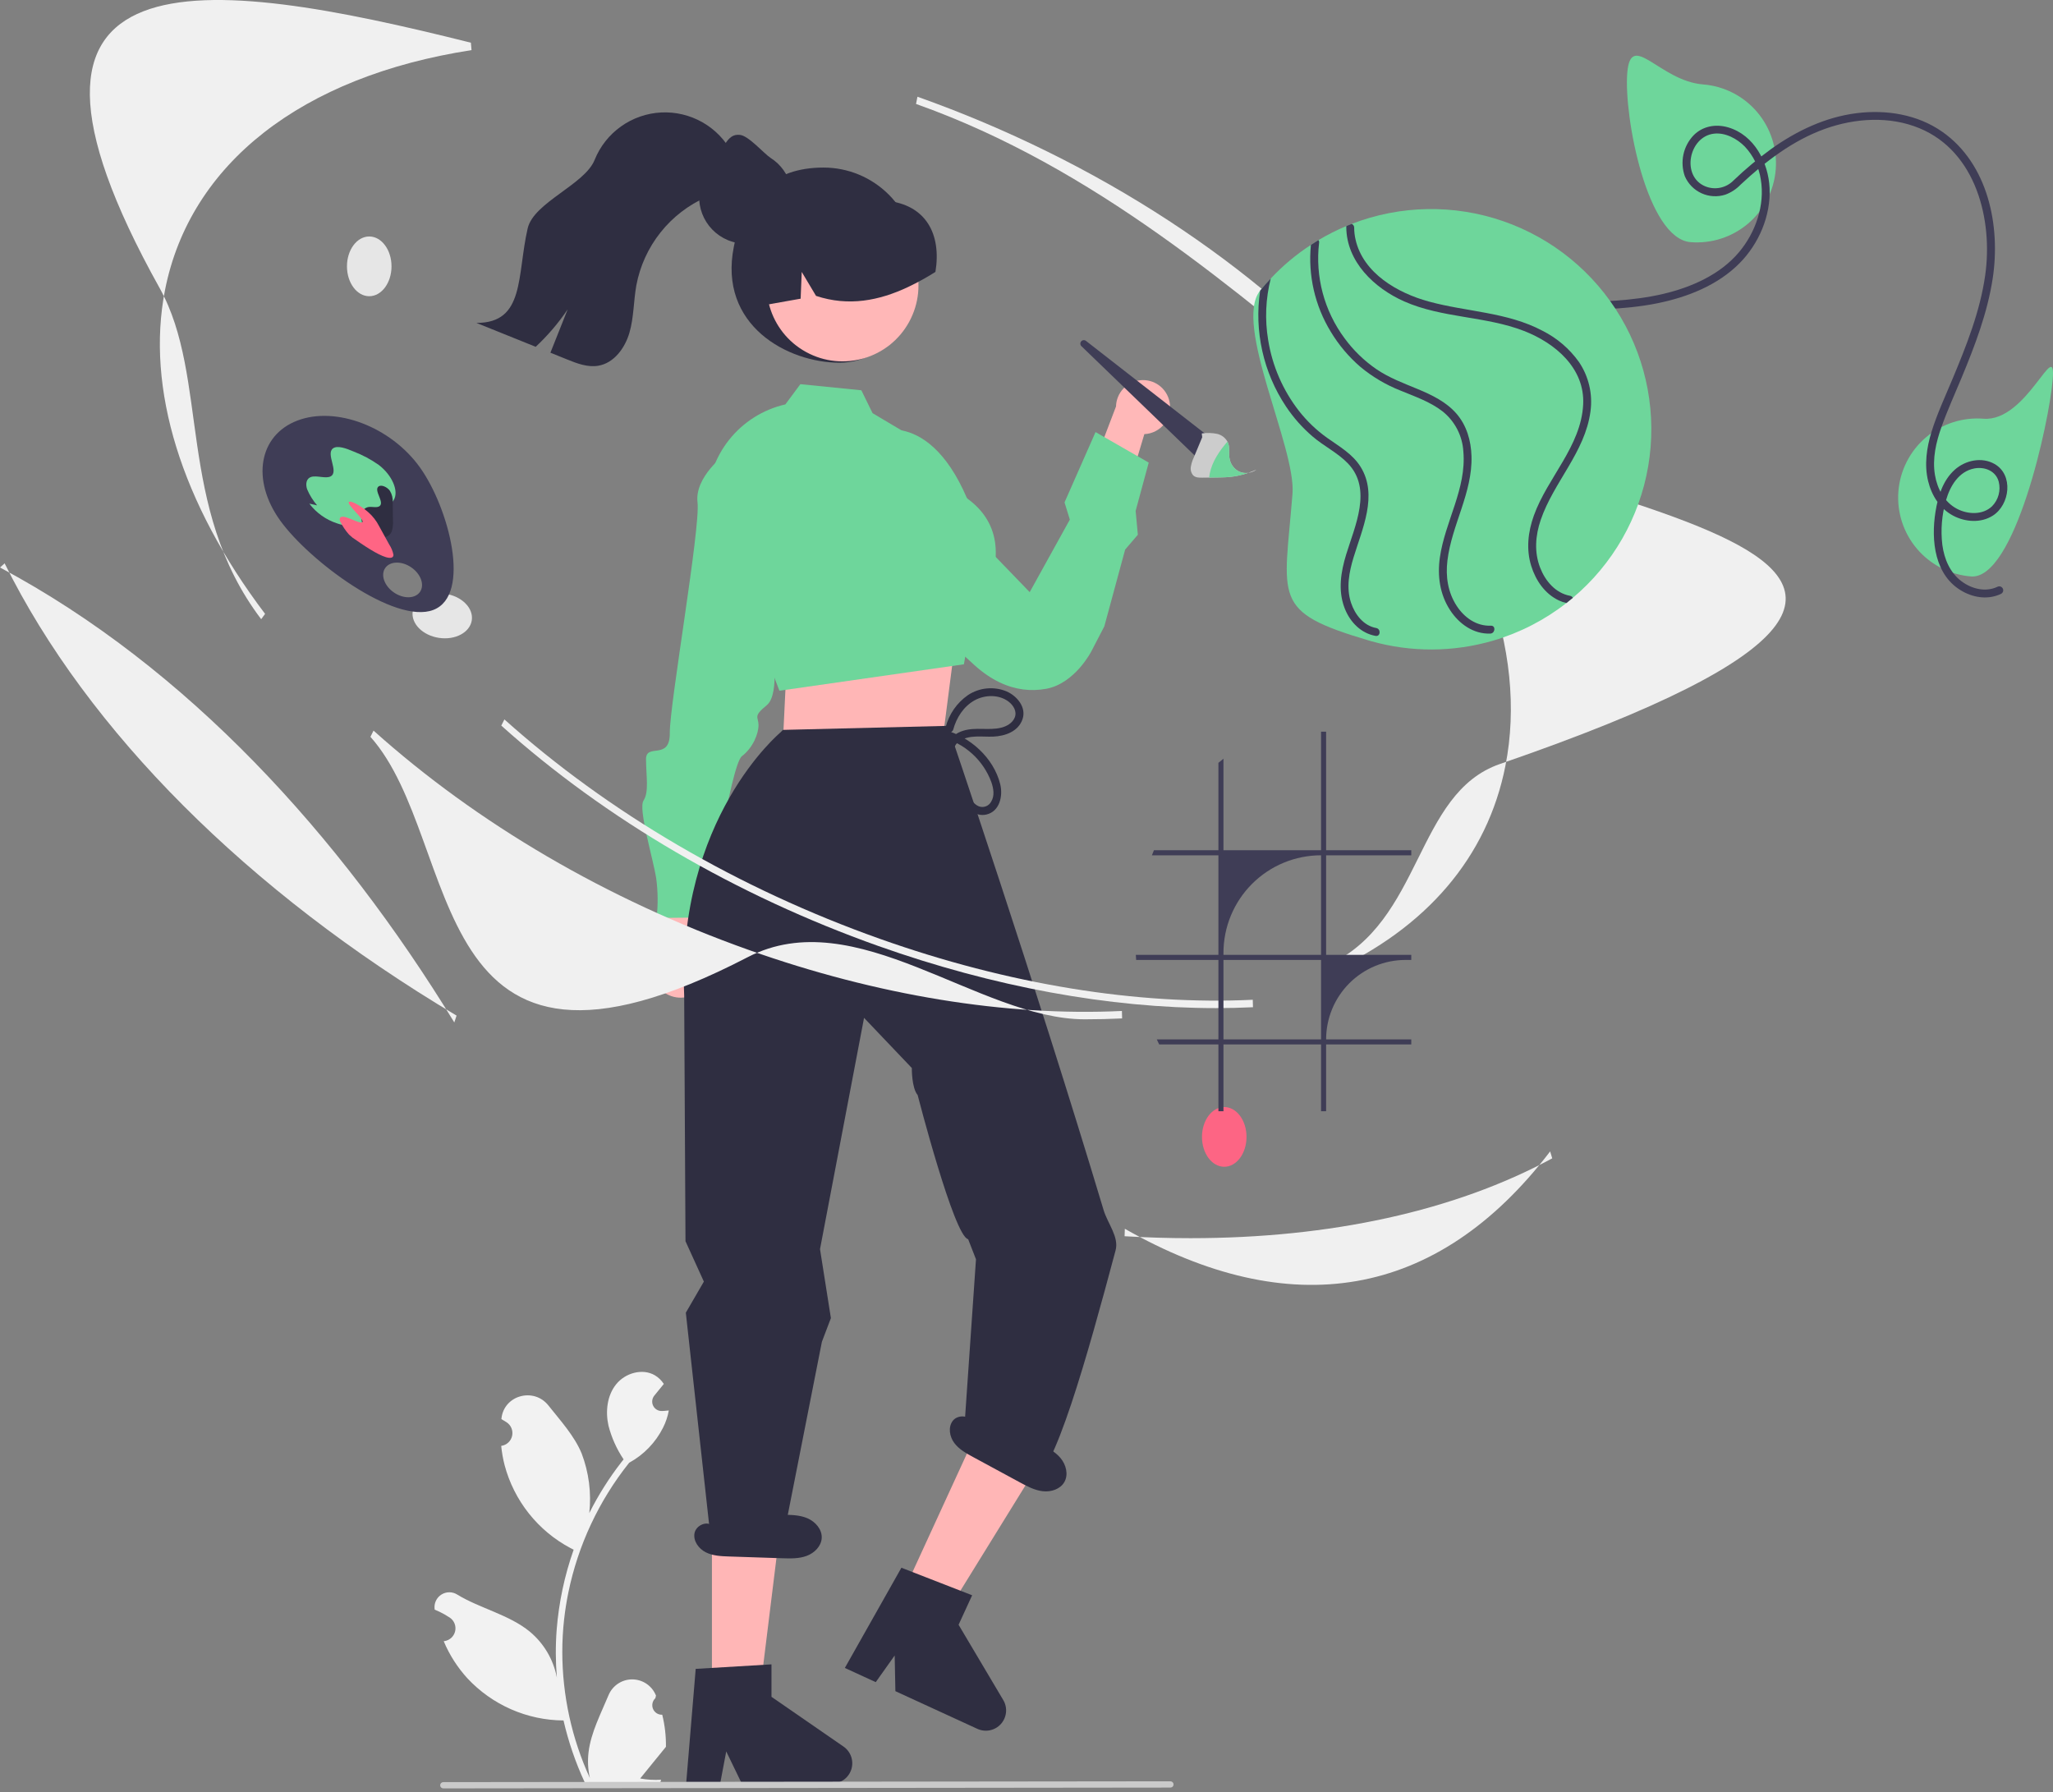 <svg width="409" height="357" viewBox="0 0 409 357" fill="none" xmlns="http://www.w3.org/2000/svg">
<rect x="0" y="0" width="409" height="357" fill="#808080" stroke="none"/>
<g clip-path="url(#clip0_6_53)">
<path d="M131.932 341.583C131.543 341.601 131.159 341.499 130.83 341.291C130.501 341.083 130.244 340.778 130.094 340.419C129.944 340.06 129.908 339.664 129.99 339.284C130.073 338.903 130.271 338.558 130.557 338.294C130.604 338.103 130.639 337.967 130.687 337.776C130.67 337.735 130.652 337.694 130.635 337.652C130.243 336.727 129.587 335.939 128.749 335.385C127.91 334.832 126.927 334.539 125.922 334.543C124.918 334.546 123.937 334.847 123.102 335.406C122.268 335.966 121.618 336.759 121.233 337.687C119.695 341.391 117.737 345.101 117.255 349.017C117.043 350.748 117.132 352.503 117.52 354.203C113.908 346.324 112.033 337.761 112.021 329.094C112.02 326.919 112.141 324.746 112.383 322.584C112.582 320.813 112.86 319.053 113.214 317.307C115.15 307.829 119.307 298.946 125.342 291.387C128.263 289.794 130.626 287.343 132.111 284.365C132.649 283.294 133.029 282.152 133.24 280.972C132.91 281.015 132.576 281.042 132.246 281.064C132.143 281.069 132.035 281.075 131.933 281.08L131.894 281.082C131.532 281.098 131.173 281.009 130.86 280.826C130.547 280.643 130.294 280.374 130.13 280.05C129.967 279.726 129.901 279.362 129.94 279.002C129.979 278.641 130.121 278.3 130.35 278.018C130.492 277.843 130.634 277.668 130.777 277.493C130.993 277.223 131.214 276.958 131.43 276.688C131.455 276.663 131.479 276.636 131.5 276.607C131.749 276.299 131.997 275.997 132.246 275.689C131.792 274.985 131.182 274.395 130.463 273.966C127.973 272.507 124.537 273.517 122.738 275.77C120.934 278.023 120.594 281.183 121.22 283.997C121.837 286.392 122.856 288.665 124.235 290.718C124.1 290.89 123.959 291.058 123.824 291.231C121.355 294.405 119.204 297.814 117.4 301.408C117.838 297.382 117.315 293.309 115.872 289.524C114.41 285.996 111.669 283.026 109.256 279.976C106.357 276.314 100.413 277.912 99.902 282.555C99.897 282.6 99.892 282.645 99.888 282.69C100.246 282.892 100.597 283.107 100.94 283.334C101.371 283.622 101.706 284.034 101.899 284.515C102.092 284.997 102.136 285.525 102.024 286.032C101.911 286.538 101.649 286.999 101.27 287.353C100.892 287.708 100.415 287.94 99.902 288.019L99.85 288.027C99.977 289.319 100.203 290.6 100.525 291.857C101.457 295.369 103.105 298.649 105.365 301.494C107.625 304.338 110.448 306.685 113.657 308.388C113.868 308.496 114.073 308.604 114.284 308.707C112.472 313.842 111.335 319.192 110.902 324.621C110.657 327.824 110.672 331.042 110.946 334.242L110.929 334.129C110.238 330.57 108.339 327.358 105.554 325.037C101.418 321.639 95.574 320.388 91.111 317.657C90.637 317.352 90.086 317.19 89.522 317.188C88.959 317.187 88.406 317.347 87.931 317.649C87.455 317.951 87.075 318.383 86.837 318.894C86.599 319.404 86.511 319.973 86.585 320.531C86.591 320.571 86.598 320.611 86.604 320.65C87.269 320.921 87.917 321.234 88.543 321.585C88.902 321.787 89.252 322.002 89.596 322.229C90.027 322.517 90.361 322.929 90.555 323.41C90.748 323.892 90.791 324.42 90.679 324.927C90.567 325.433 90.304 325.894 89.926 326.248C89.547 326.603 89.07 326.835 88.558 326.914L88.505 326.922C88.468 326.928 88.435 326.933 88.397 326.939C89.534 329.652 91.129 332.15 93.113 334.323C95.564 336.953 98.527 339.055 101.819 340.499C105.111 341.944 108.663 342.701 112.258 342.723H112.264C113.24 346.964 114.654 351.092 116.483 355.04H131.555C131.609 354.873 131.657 354.7 131.706 354.532C130.311 354.62 128.91 354.537 127.535 354.284C128.654 352.912 129.772 351.529 130.89 350.157C130.915 350.131 130.938 350.104 130.96 350.076C131.528 349.373 132.1 348.676 132.667 347.974L132.668 347.973C132.698 345.821 132.45 343.673 131.932 341.583Z" fill="#F2F2F2"/>
<path d="M182.442 51.764C182.442 61.918 177.363 72.251 167.209 72.251C157.055 72.251 143.045 64.896 146.197 49.137C148.188 39.18 153.903 33.378 164.057 33.378C168.933 33.378 173.61 35.315 177.058 38.763C180.505 42.211 182.442 46.888 182.442 51.764Z" fill="#2F2E41"/>
<path d="M139.848 196.839C140.401 196.225 140.813 195.497 141.055 194.707C141.297 193.917 141.362 193.083 141.247 192.265C141.131 191.447 140.838 190.664 140.387 189.971C139.937 189.278 139.34 188.693 138.638 188.256L143.083 168.666L133.313 172.342L130.59 190.381C129.934 191.608 129.751 193.033 130.075 194.386C130.4 195.739 131.209 196.926 132.351 197.722C133.492 198.518 134.885 198.868 136.267 198.705C137.649 198.542 138.923 197.878 139.848 196.839Z" fill="#FFB8B8"/>
<path d="M160.586 127.402L153.767 128.097C153.767 128.097 155.55 138.198 152.761 140.474C149.972 142.749 151.096 142.738 151.113 144.425C151.129 146.111 150.031 148.933 147.799 150.64C145.567 152.348 140.924 182.766 140.924 182.766L130.806 182.863C131.108 180.246 131.083 177.603 130.731 174.993C130.131 171.064 127.098 161.166 128.206 159.469C129.315 157.771 128.731 154.651 128.699 151.278C128.666 147.905 133.491 151.632 133.437 146.011C133.383 140.39 139.572 105.117 138.961 100.064C138.351 95.01 144.491 90.454 144.491 90.454L150.112 90.4L160.586 127.402Z" fill="#6ED69B"/>
<path d="M232.979 79.965C233.149 80.729 233.149 81.521 232.98 82.286C232.811 83.05 232.476 83.768 231.999 84.389C231.522 85.011 230.915 85.52 230.221 85.881C229.526 86.242 228.76 86.446 227.978 86.479L222.508 104.709L216.164 97.121L222.331 80.973C222.363 79.655 222.876 78.394 223.775 77.43C224.674 76.465 225.895 75.864 227.207 75.74C228.52 75.615 229.832 75.977 230.896 76.755C231.959 77.534 232.701 78.676 232.979 79.965Z" fill="#FFB8B8"/>
<path d="M175.224 85.902C175.224 85.902 188.449 80.944 195.619 108.099L205.137 117.956L213.133 103.507L212.076 100.079L218.256 86.069L228.851 92.15L226.243 101.769L226.684 106.524L224.152 109.481L220.007 124.767L217.414 129.76C217.414 129.76 214.144 136.155 208.436 137.208C206.915 137.493 205.358 137.537 203.823 137.339C200.817 136.946 197.523 135.561 194.138 132.503C181.578 121.16 174.151 112.41 174.151 112.41L175.224 85.902Z" fill="#6ED69B"/>
<path d="M238.981 91.678L215.438 68.957C215.31 68.834 215.234 68.665 215.226 68.487C215.219 68.309 215.279 68.134 215.396 68C215.513 67.865 215.677 67.78 215.855 67.763C216.032 67.746 216.21 67.797 216.35 67.907L241.313 87.354L238.981 91.678Z" fill="#3F3D56"/>
<path d="M248.677 94.196C247.496 94.611 246.27 94.885 245.025 95.012C244.391 95.074 243.756 95.097 243.126 95.104C242.904 95.112 242.68 95.113 242.46 95.116C241.937 95.123 241.413 95.131 240.884 95.137C240.438 95.146 239.988 95.153 239.544 95.156C238.89 95.166 238.173 95.153 237.704 94.694C237.506 94.462 237.362 94.189 237.282 93.895C237.202 93.601 237.188 93.293 237.242 92.993C237.346 92.366 237.536 91.756 237.806 91.18C238.371 89.821 238.941 88.463 239.506 87.104L239.418 86.343C240.455 86.193 241.51 86.225 242.536 86.439C242.955 86.546 243.348 86.737 243.692 86.999C244.035 87.263 244.322 87.592 244.535 87.969C244.624 88.138 244.695 88.317 244.747 88.501C244.968 89.311 244.809 90.21 244.904 91.057C244.926 91.234 244.958 91.409 245.001 91.581C245.123 92.091 245.355 92.567 245.682 92.977C246.009 93.386 246.422 93.718 246.891 93.95C247.452 94.197 248.07 94.282 248.677 94.196Z" fill="#CCCCCC"/>
<path d="M250.332 93.538C249.841 93.886 249.273 94.112 248.677 94.196C249.239 94.005 249.792 93.785 250.332 93.538Z" fill="#E6E6E6"/>
<path d="M248.677 94.196C247.496 94.611 246.27 94.885 245.025 95.012C244.391 95.074 243.756 95.097 243.126 95.104C242.904 95.112 242.68 95.113 242.46 95.116C241.937 95.123 241.413 95.131 240.884 95.137C240.91 94.872 240.95 94.608 241.003 94.347C241.497 91.908 242.931 89.834 244.535 87.969C244.624 88.138 244.695 88.317 244.747 88.501C244.968 89.311 244.809 90.21 244.904 91.057C244.926 91.234 244.958 91.409 245.001 91.581C245.123 92.091 245.355 92.567 245.682 92.977C246.008 93.386 246.422 93.718 246.891 93.95C247.452 94.197 248.07 94.282 248.677 94.196Z" fill="#6ED69B"/>
<path d="M157.485 131.372L156.55 135.83L155.755 152.275L187.712 147.948L190.166 128.906L186.774 123.333L157.485 131.372Z" fill="#FFB6B6"/>
<path d="M181.123 64.115C185.129 56.785 182.436 47.596 175.106 43.589C167.777 39.582 158.587 42.276 154.58 49.605C150.574 56.935 153.267 66.125 160.597 70.131C167.926 74.138 177.116 71.444 181.123 64.115Z" fill="#FFB7B7"/>
<path d="M145.065 110.88L140.906 100.074C140.904 95.551 142.435 91.16 145.249 87.618C148.063 84.076 151.994 81.593 156.402 80.572L156.459 80.559L159.449 76.529L171.6 77.745L173.827 82.296L182.632 87.539L192.645 99.264C195.799 101.529 197.672 104.432 198.214 107.895C199.365 115.246 194.218 122.602 193.606 123.445L192.028 132.33L155.553 137.557L155.274 137.592L145.065 110.88Z" fill="#6ED69B"/>
<path d="M152.023 60.825C152.16 60.803 152.297 60.775 152.434 60.753C154.793 60.334 157.152 59.923 159.504 59.498L159.721 54.166L162.571 58.942C169.071 61.099 175.153 59.88 180.874 57.189C182.762 56.293 184.593 55.284 186.358 54.166C187.588 46.656 184.483 40.737 176.51 39.982C176.262 39.958 176.084 39.751 175.867 39.643L175.865 39.642L175.862 39.641L175.861 39.638L175.86 39.636C175.492 39.462 175.117 39.296 174.742 39.145C171.805 37.997 168.602 37.706 165.506 38.307C162.411 38.907 159.549 40.373 157.254 42.536C152.636 46.944 150.558 54.224 152.023 60.825Z" fill="#2F2E41"/>
<path d="M179.763 317.571L188.44 321.558L207.948 289.986L195.141 284.102L179.763 317.571Z" fill="#FFB6B6"/>
<path d="M179.578 312.301L193.671 317.786L190.97 323.662L199.872 338.661C200.312 339.402 200.503 340.264 200.418 341.121C200.333 341.979 199.977 342.786 199.4 343.427C198.824 344.067 198.058 344.506 197.215 344.68C196.371 344.854 195.494 344.754 194.711 344.394L178.381 336.89L178.237 329.784L174.467 335.092L168.31 332.262L179.578 312.301Z" fill="#2F2E41"/>
<path d="M141.832 337.159H151.381L155.924 300.326L141.83 300.327L141.832 337.159Z" fill="#FFB6B6"/>
<path d="M136.639 261.579L136.639 261.481L140.226 255.3L136.563 247.253L136.303 198.353C134.86 163.015 155.362 146.028 155.523 145.861L155.968 145.399L188.846 144.594C188.846 144.594 206.127 195.324 219.855 241.034C220.667 243.736 222.961 246.4 222.248 249.075C216.587 270.289 209.868 294.3 205.556 294.978L191.898 287.624L194.436 250.857L192.876 246.856C190.08 246.341 182.812 218.135 182.812 218.135C181.594 216.689 181.657 212.757 181.657 212.757L172.137 202.762L163.363 248.832L165.532 262.573L163.737 267.297L156.048 306.303L155.966 306.932L141.469 305.484L136.639 261.579Z" fill="#2F2E41"/>
<path d="M138.598 332.449L153.694 331.548V338.015L168.046 347.927C168.754 348.416 169.288 349.12 169.569 349.934C169.85 350.748 169.863 351.631 169.607 352.454C169.351 353.276 168.838 353.995 168.144 354.505C167.45 355.016 166.611 355.291 165.75 355.291H147.778L144.681 348.894L143.471 355.291H136.695L138.598 332.449Z" fill="#2F2E41"/>
<path d="M157.818 39.26V39.273C157.82 40.064 157.719 40.853 157.517 41.618C157.485 41.753 157.447 41.893 157.402 42.028V42.034C156.973 43.401 156.234 44.651 155.241 45.684C154.249 46.718 153.03 47.507 151.682 47.991C151.483 48.068 151.279 48.132 151.074 48.189C150.643 48.314 150.203 48.404 149.758 48.458C149.357 48.514 148.954 48.542 148.55 48.541C148.234 48.542 147.918 48.527 147.604 48.496C146.868 48.422 146.145 48.256 145.45 48.004C145.341 47.972 145.234 47.934 145.13 47.889C145.078 47.87 145.027 47.849 144.977 47.825C143.817 47.34 142.768 46.624 141.894 45.721C141.019 44.817 140.338 43.746 139.89 42.571C139.442 41.397 139.238 40.144 139.289 38.888C139.341 37.632 139.647 36.399 140.189 35.265L140.195 35.259C140.65 34.307 141.266 33.442 142.017 32.702C143.692 31.034 144.43 26.853 146.974 26.853C147.095 26.851 147.217 26.855 147.338 26.866C149.045 26.923 152.199 30.605 153.542 31.475C154.538 32.104 155.403 32.923 156.086 33.884C156.799 34.873 157.307 35.995 157.581 37.182C157.738 37.864 157.817 38.561 157.818 39.26Z" fill="#2F2E41"/>
<path d="M146.494 36.032C145.054 37.708 142.801 38.36 140.768 39.232C137.18 40.806 134.03 43.231 131.592 46.297C129.153 49.364 127.5 52.979 126.774 56.829C126.212 59.965 126.285 63.212 125.398 66.269C124.515 69.326 122.33 72.326 119.194 72.856C117.072 73.219 114.944 72.399 112.948 71.59C111.85 71.149 110.752 70.706 109.654 70.261C110.8 67.388 111.943 64.514 113.085 61.641C111.25 64.353 109.116 66.85 106.723 69.085C102.789 67.498 98.851 65.912 94.909 64.325C104.606 64.362 102.952 54.949 105.121 45.504C106.313 40.314 116.468 36.8 118.458 31.862C119.534 29.183 121.355 26.869 123.705 25.194C126.055 23.518 128.835 22.55 131.718 22.405C134.601 22.261 137.464 22.945 139.97 24.377C142.476 25.808 144.519 27.928 145.858 30.485C147.849 31.279 147.907 34.378 146.494 36.032Z" fill="#2F2E41"/>
<path d="M187.681 146.909C189.912 147.491 191.97 148.603 193.679 150.151C195.388 151.699 196.697 153.637 197.496 155.8C197.928 157.044 198.197 158.519 197.455 159.702C197.229 160.126 196.856 160.454 196.406 160.624C195.957 160.795 195.46 160.796 195.01 160.629C194.041 160.23 193.374 159.24 192.881 158.363C192.229 157.122 191.668 155.836 191.203 154.514C190.443 152.519 188.82 149.189 191.137 147.629C193.086 146.317 195.666 146.827 197.859 146.737C200.229 146.639 202.863 145.732 203.705 143.276C204.523 140.887 202.604 138.64 200.535 137.732C199.291 137.216 197.939 137.013 196.598 137.141C195.258 137.269 193.969 137.723 192.844 138.464C190.622 140.005 189.035 142.3 188.379 144.923C188.332 145.122 188.363 145.332 188.467 145.508C188.571 145.684 188.74 145.812 188.937 145.867C189.134 145.921 189.344 145.897 189.524 145.799C189.703 145.701 189.838 145.537 189.899 145.342C190.549 142.967 191.957 140.732 194.153 139.514C196.209 138.375 199.029 138.304 200.948 139.78C201.896 140.51 202.642 141.724 202.156 142.93C201.71 144.037 200.548 144.695 199.443 144.962C196.943 145.566 194.327 144.784 191.835 145.583C189.459 146.344 188.089 148.288 188.432 150.811C188.691 152.228 189.111 153.611 189.684 154.933C190.17 156.292 190.739 157.621 191.387 158.911C192.376 160.781 194.16 162.805 196.514 162.257C199.198 161.632 199.835 158.499 199.26 156.195C197.948 150.941 193.242 146.732 188.099 145.389C187.901 145.342 187.691 145.374 187.515 145.478C187.339 145.582 187.211 145.75 187.156 145.947C187.102 146.144 187.126 146.354 187.224 146.534C187.322 146.713 187.486 146.848 187.681 146.909Z" fill="#2F2E41"/>
<path d="M211.264 290.431C210.15 289.113 208.56 288.31 207.016 287.54L194.06 281.087L193.691 283.386C193.201 281.874 190.797 281.763 189.822 283.018C188.847 284.274 189.159 286.172 190.11 287.447C191.061 288.721 192.504 289.516 193.902 290.272C197.002 291.95 200.102 293.628 203.202 295.306C204.646 296.087 206.137 296.884 207.77 297.062C209.402 297.241 211.231 296.653 212.044 295.226C212.899 293.727 212.377 291.748 211.264 290.431Z" fill="#2F2E41"/>
<path d="M160.862 302.448C159.277 301.767 157.496 301.757 155.771 301.759C150.946 301.762 146.121 301.766 141.297 301.77L141.993 303.992C140.88 302.858 138.679 303.832 138.367 305.391C138.056 306.95 139.183 308.509 140.603 309.225C142.022 309.94 143.669 310.007 145.258 310.06C148.781 310.176 152.303 310.293 155.826 310.41C157.468 310.464 159.157 310.511 160.698 309.942C162.238 309.373 163.611 308.029 163.702 306.39C163.798 304.667 162.447 303.129 160.862 302.448Z" fill="#2F2E41"/>
<path d="M242.215 200.82C220.987 200.82 197.918 196.589 175.004 188.455C146.667 178.395 120.686 163.212 99.869 144.545L100.485 143.309C121.202 161.885 147.068 176.999 175.287 187.017C200.788 196.07 226.481 200.265 249.577 199.158L249.617 200.644C247.178 200.761 244.711 200.82 242.215 200.82Z" fill="#F0F0F0"/>
<path d="M52.033 123.347C35.023 100.894 41.769 75.267 31.804 57.389C-6.389 -11.131 40.64 -4.818 93.811 8.507L93.938 9.985C60.097 15.207 37.84 32.624 32.876 57.77C29.018 77.311 36.098 100.225 52.811 122.288L52.033 123.347Z" fill="#F0F0F0"/>
<path d="M216.146 203.051C194.917 203.051 170.519 179.493 148.934 190.686C83.578 224.575 92.575 167.867 73.799 146.777L74.415 145.54C95.132 164.117 120.999 179.231 149.218 189.248C174.719 198.301 200.411 202.496 223.508 201.389L223.548 202.875C221.108 202.993 218.641 203.051 216.146 203.051Z" fill="#F0F0F0"/>
<path d="M264.847 193.696L264.492 192.287C283.478 183.679 281.847 158.04 298.834 152.185C428.233 107.585 300.502 102.555 271.771 78.964C246.078 57.867 218.078 33.34 182.492 20.707L182.776 19.269C218.517 31.957 250.377 52.754 272.487 77.828C294.708 103.029 304.446 129.571 299.906 152.566C296.326 170.699 284.203 184.921 264.847 193.696Z" fill="#F0F0F0"/>
<path d="M90.508 203.673C67.657 166.312 37.298 132.939 1.52588e-05 113.045L0.924 112.222C17.461 145.623 49.435 177.618 90.958 202.313L90.508 203.673Z" fill="#F0F0F0"/>
<path d="M237.17 246.651C232.867 246.651 228.491 246.522 224.042 246.264L224.089 244.778C256.908 263.45 286.185 259.01 308.821 229.365L309.235 230.746C289.845 241.223 265.131 246.651 237.17 246.651Z" fill="#F0F0F0"/>
<path d="M243.896 232.428C246.347 232.428 248.333 229.764 248.333 226.478C248.333 223.192 246.347 220.528 243.896 220.528C241.445 220.528 239.458 223.192 239.458 226.478C239.458 229.764 241.445 232.428 243.896 232.428Z" fill="#FD6584"/>
<path d="M93.988 123.572C94.356 121.149 92.02 118.785 88.771 118.291C85.522 117.798 82.59 119.362 82.222 121.785C81.854 124.208 84.19 126.572 87.439 127.066C90.688 127.559 93.62 125.995 93.988 123.572Z" fill="#E6E6E6"/>
<path d="M73.56 59.008C76.01 59.008 77.997 56.344 77.997 53.058C77.997 49.772 76.01 47.107 73.56 47.107C71.109 47.107 69.122 49.772 69.122 53.058C69.122 56.344 71.109 59.008 73.56 59.008Z" fill="#E6E6E6"/>
<path d="M83.643 93.087C77.856 85.022 66.934 80.854 59.247 83.778C51.56 86.702 50.02 95.611 55.808 103.676C61.595 111.742 78.63 124.429 86.316 121.504C94.003 118.58 89.43 101.153 83.643 93.087ZM83.679 117.895C82.733 119.282 80.411 119.346 78.494 118.038C76.577 116.731 75.789 114.546 76.736 113.159C77.682 111.771 80.003 111.707 81.92 113.015C83.838 114.323 84.625 116.507 83.679 117.895Z" fill="#3F3D56"/>
<path d="M77.11 100.977C76.39 101.559 75.669 102.142 74.948 102.724C74.064 103.54 73.016 104.159 71.875 104.541C70.309 104.903 68.671 104.805 67.158 104.26C64.953 103.547 63.021 102.174 61.623 100.326L63.18 100.673C62.354 99.717 61.682 98.637 61.189 97.472C60.823 96.392 61.027 95.296 62.013 95C63.142 94.661 64.959 95.422 65.907 94.875C67.546 93.928 64.852 90.403 66.345 89.316C67.216 88.682 68.957 89.309 70.408 89.931C72.213 90.619 73.924 91.532 75.5 92.65C78.079 94.641 79.506 97.779 78.453 99.596C78.093 100.134 77.638 100.602 77.11 100.977Z" fill="#6ED69B"/>
<path d="M76.579 107.025C75.319 107.197 73.861 106.228 72.645 105.335L72.335 104.929C72.082 104.153 71.975 103.337 72.021 102.523C72.05 102.145 72.206 101.789 72.464 101.511C72.722 101.234 73.066 101.053 73.441 100.997C74.18 100.9 75.166 101.219 75.655 100.791C76.599 99.964 74.409 97.684 75.41 96.91C75.972 96.476 77.166 97.033 77.681 97.78C78.101 98.476 78.295 99.285 78.236 100.096C78.253 101.287 78.27 102.478 78.286 103.669C78.34 104.372 78.269 105.079 78.076 105.757C77.971 106.088 77.774 106.382 77.51 106.606C77.245 106.83 76.923 106.975 76.579 107.025Z" fill="#2F2E41"/>
<path d="M76.895 110.993C75.148 110.477 72.484 108.677 70.215 107.087L69.54 106.499C68.832 105.697 68.233 104.805 67.756 103.848C67.494 103.131 67.831 102.712 68.991 103.058C70.018 103.365 71.635 104.236 72.114 104.064C73.038 103.732 68.584 100.179 69.621 99.933C70.203 99.795 72.254 101.026 73.417 102.078C74.274 102.838 74.981 103.75 75.504 104.769C76.183 106.005 76.863 107.241 77.543 108.476C77.954 109.093 78.24 109.785 78.385 110.512C78.399 111.037 77.955 111.306 76.895 110.993Z" fill="#FF6584"/>
<path d="M324.182 14.571C324.868 5.894 330.609 16.132 339.286 16.818C341.35 16.98 343.361 17.547 345.206 18.487C347.05 19.427 348.691 20.72 350.035 22.295C351.38 23.869 352.401 25.692 353.04 27.661C353.679 29.63 353.924 31.706 353.761 33.769C353.598 35.833 353.03 37.844 352.09 39.688C351.149 41.532 349.855 43.173 348.28 44.517C346.705 45.86 344.881 46.88 342.912 47.519C340.943 48.157 338.867 48.402 336.804 48.238C328.127 47.553 323.497 23.247 324.182 14.571Z" fill="#6ED69B"/>
<path d="M378.199 97.879C378.362 95.816 378.93 93.805 379.87 91.961C380.81 90.117 382.104 88.477 383.678 87.133C385.252 85.79 387.075 84.769 389.044 84.13C391.012 83.492 393.087 83.247 395.15 83.41C403.827 84.095 409.631 66.865 408.945 75.541C408.26 84.218 401.344 115.515 392.668 114.83C390.605 114.667 388.594 114.099 386.75 113.159C384.907 112.219 383.266 110.925 381.923 109.351C380.579 107.777 379.559 105.953 378.92 103.985C378.281 102.017 378.036 99.942 378.199 97.879Z" fill="#6ED69B"/>
<path d="M397.977 116.869C395.605 118.013 392.864 117.338 390.817 115.828C388.487 114.111 387.339 111.379 386.959 108.576C386.594 105.568 386.845 102.517 387.698 99.609C388.507 96.804 390.243 93.892 393.343 93.314C395.409 92.928 397.614 93.81 398.187 95.956C398.404 96.816 398.397 97.718 398.164 98.575C397.932 99.432 397.483 100.214 396.86 100.847C395.005 102.628 392.029 102.493 389.875 101.36C387.342 100.029 385.944 97.364 385.483 94.624C384.935 91.367 385.701 88.094 386.791 85.03C387.975 81.699 389.451 78.468 390.806 75.205C393.448 68.841 395.931 62.34 396.984 55.497C398.591 45.042 396.088 32.635 386.922 26.236C381.975 22.781 375.77 21.802 369.867 22.546C363.642 23.33 357.921 26.062 352.855 29.678C350.22 31.594 347.718 33.685 345.365 35.938C344.652 36.671 343.737 37.176 342.736 37.388C341.735 37.6 340.694 37.51 339.745 37.129C334.874 35.146 336.426 27.219 341.448 26.628C343.729 26.36 346.079 27.633 347.627 29.224C349.315 31.029 350.417 33.303 350.787 35.747C351.646 40.89 349.739 46.328 346.426 50.259C342.684 54.701 336.997 57.202 331.46 58.519C325.157 60.018 318.674 60.095 312.231 60.237C305.637 60.383 298.966 60.634 292.602 62.526C287.48 64.064 282.647 66.439 278.3 69.554C269.541 75.775 262.987 84.62 259.583 94.81C258.783 97.275 258.191 99.802 257.813 102.366C257.665 103.37 259.236 103.489 259.384 102.49C261.041 91.315 267.092 81.038 275.597 73.681C279.84 69.994 284.697 67.08 289.947 65.072C296.271 62.673 302.988 62.064 309.699 61.869C316.554 61.669 323.47 61.777 330.222 60.405C336.192 59.192 342.236 56.812 346.585 52.405C350.42 48.519 352.793 42.96 352.538 37.466C352.301 32.354 349.486 26.887 344.27 25.368C341.822 24.655 339.195 25.109 337.377 26.977C336.366 28.043 335.671 29.367 335.367 30.804C335.064 32.24 335.164 33.733 335.657 35.116C336.307 36.618 337.493 37.826 338.984 38.502C340.474 39.179 342.164 39.277 343.723 38.776C344.867 38.356 345.901 37.68 346.745 36.8C351.671 32.188 357.182 27.956 363.595 25.66C369.577 23.518 376.458 23.078 382.41 25.549C393.678 30.225 397.064 43.798 395.489 54.855C394.459 62.09 391.719 68.941 388.917 75.644C387.486 79.066 385.896 82.467 384.801 86.016C383.82 89.194 383.328 92.605 384.132 95.879C384.834 98.737 386.495 101.363 389.153 102.747C391.568 104.005 394.632 104.222 396.997 102.726C400.417 100.564 401.186 94.594 397.345 92.419C394.796 90.975 391.533 91.685 389.419 93.581C387.049 95.706 386.081 98.889 385.592 101.935C384.669 107.691 385.395 114.778 391.08 117.857C393.422 119.126 396.214 119.469 398.663 118.288C398.844 118.193 398.981 118.031 399.045 117.837C399.109 117.643 399.095 117.432 399.006 117.247C398.917 117.063 398.76 116.921 398.568 116.85C398.376 116.78 398.164 116.787 397.977 116.869Z" fill="#3F3D56"/>
<path d="M257.492 98.355C258.219 89.154 245.63 64.553 251.046 57.893C251.718 57.061 252.422 56.256 253.16 55.478C255.548 52.932 258.234 50.683 261.161 48.781C261.656 48.451 262.155 48.137 262.659 47.834C264.447 46.767 266.308 45.828 268.229 45.023C268.577 44.882 268.931 44.742 269.285 44.601C278.97 40.853 289.671 40.663 299.483 44.065C309.295 47.467 317.582 54.24 322.87 63.178C328.157 72.117 330.101 82.641 328.357 92.879C326.613 103.116 321.293 112.403 313.344 119.086C312.926 119.443 312.498 119.789 312.06 120.128C307.715 123.521 302.768 126.06 297.479 127.613C297.473 127.613 297.473 127.618 297.468 127.617C289.536 129.933 281.114 129.971 273.162 127.726L273.151 127.725C272.976 127.674 272.801 127.624 272.626 127.568C253.178 121.821 255.832 119.38 257.492 98.355Z" fill="#6ED69B"/>
<path d="M268.208 45.222C268.207 45.155 268.214 45.088 268.229 45.023C268.577 44.882 268.931 44.742 269.285 44.601C269.433 44.66 269.56 44.763 269.648 44.897C269.736 45.029 269.782 45.186 269.779 45.346C269.782 46.142 269.873 46.936 270.051 47.712C271.573 54.451 278.472 58.379 284.63 60.062C292.166 62.127 300.262 62.155 307.292 65.888C310.181 67.338 312.673 69.47 314.553 72.1C316.509 74.987 317.33 78.496 316.857 81.951C315.783 90.081 309.523 96.015 306.945 103.563C305.883 106.672 305.621 109.982 306.83 113.092C307.854 115.733 309.877 118.143 312.785 118.689C312.903 118.707 313.014 118.752 313.111 118.821C313.208 118.89 313.288 118.981 313.344 119.086C312.926 119.443 312.498 119.789 312.06 120.128C311.535 120.007 311.024 119.831 310.537 119.602C307.754 118.276 305.955 115.631 305.055 112.751C304.017 109.418 304.412 105.95 305.574 102.706C308.285 95.143 314.984 88.922 315.401 80.572C315.762 73.334 309.813 68.332 303.606 65.924C295.927 62.946 287.318 63.388 279.752 60.045C273.8 57.414 268.236 52.143 268.208 45.222Z" fill="#3F3D56"/>
<path d="M261.161 48.781C261.656 48.451 262.155 48.137 262.659 47.834C262.717 47.908 262.759 47.993 262.782 48.084C262.805 48.174 262.808 48.269 262.791 48.361C261.994 55.115 263.807 61.918 267.859 67.379C269.612 69.775 271.756 71.857 274.202 73.539C276.762 75.285 279.64 76.34 282.482 77.523C285.277 78.687 288.104 80.054 290.129 82.369C292.193 84.73 293.059 87.775 293.152 90.86C293.371 98.17 289.215 104.544 288.358 111.659C287.976 114.832 288.433 117.983 290.205 120.699C291.738 123.044 294.137 124.751 297.018 124.642C297.969 124.601 297.907 125.987 297.069 126.19C297.012 126.203 296.953 126.211 296.894 126.213C293.543 126.338 290.676 124.278 288.903 121.566C286.839 118.415 286.329 114.734 286.852 111.05C287.868 103.921 292.183 97.333 291.532 89.957C291.443 88.409 291.029 86.898 290.318 85.52C289.608 84.142 288.615 82.929 287.406 81.959C284.914 80.018 281.87 78.992 278.982 77.795C276.096 76.658 273.409 75.069 271.023 73.088C268.693 71.082 266.699 68.717 265.116 66.082C261.952 60.898 260.564 54.824 261.161 48.781Z" fill="#3F3D56"/>
<path d="M251.046 57.893C251.718 57.061 252.422 56.256 253.16 55.478C252.138 59.491 251.964 63.673 252.648 67.758C253.473 72.896 255.58 77.744 258.775 81.853C260.377 83.898 262.264 85.703 264.38 87.212C266.8 88.931 269.474 90.433 271.076 93.026C274.552 98.654 271.375 105.39 269.666 111.009C268.771 113.942 268.163 117.093 269.155 120.08C269.926 122.396 271.635 124.644 274.16 125.102C275.152 125.28 275.033 126.857 274.036 126.673C273.849 126.637 273.662 126.596 273.476 126.549C270.735 125.827 268.757 123.584 267.797 120.937C266.552 117.482 267.135 113.903 268.181 110.471C269.902 104.826 273.441 97.449 268.559 92.342C266.5 90.188 263.712 88.866 261.462 86.923C259.446 85.19 257.675 83.191 256.199 80.98C251.676 74.19 249.84 65.962 251.046 57.893Z" fill="#3F3D56"/>
<path d="M281.154 170.379V169.367H264.19V145.76H263.181V169.367H243.739V151.137C243.399 151.404 243.064 151.679 242.732 151.962V169.367H229.891C229.749 169.701 229.611 170.039 229.481 170.379H242.732V190.215H226.28C226.295 190.555 226.319 190.889 226.347 191.227H242.732V207.051H230.457C230.608 207.391 230.766 207.726 230.932 208.058H242.732V221.361H243.739V208.058H263.181V221.361H264.19V208.058H281.154V207.051H264.19C264.19 204.973 264.599 202.915 265.394 200.995C266.189 199.075 267.355 197.33 268.824 195.861C270.294 194.391 272.038 193.225 273.958 192.43C275.879 191.635 277.937 191.226 280.015 191.227H281.154V190.215H264.19V170.379H281.154ZM263.181 207.051H243.739V191.227H263.181V207.051ZM263.181 190.215H243.739V189.818C243.739 187.265 244.242 184.737 245.219 182.378C246.197 180.02 247.629 177.877 249.434 176.072C251.239 174.266 253.382 172.835 255.741 171.858C258.1 170.881 260.628 170.378 263.181 170.379V190.215Z" fill="#3F3D56"/>
<path d="M233.165 356.095L88.313 356.257C88.147 356.257 87.988 356.191 87.871 356.073C87.754 355.956 87.688 355.797 87.688 355.631C87.688 355.465 87.754 355.306 87.871 355.189C87.988 355.072 88.147 355.006 88.313 355.006L233.165 354.844C233.247 354.844 233.329 354.86 233.405 354.891C233.481 354.923 233.55 354.969 233.608 355.027C233.667 355.085 233.713 355.154 233.744 355.23C233.776 355.306 233.792 355.387 233.792 355.47C233.792 355.552 233.776 355.633 233.744 355.709C233.713 355.785 233.667 355.855 233.608 355.913C233.55 355.971 233.481 356.017 233.405 356.048C233.329 356.079 233.247 356.095 233.165 356.095Z" fill="#CACACA"/>
</g>
<defs>
<clipPath id="clip0_6_53">
<rect width="409" height="356.257" fill="white"/>
</clipPath>
</defs>
</svg>
